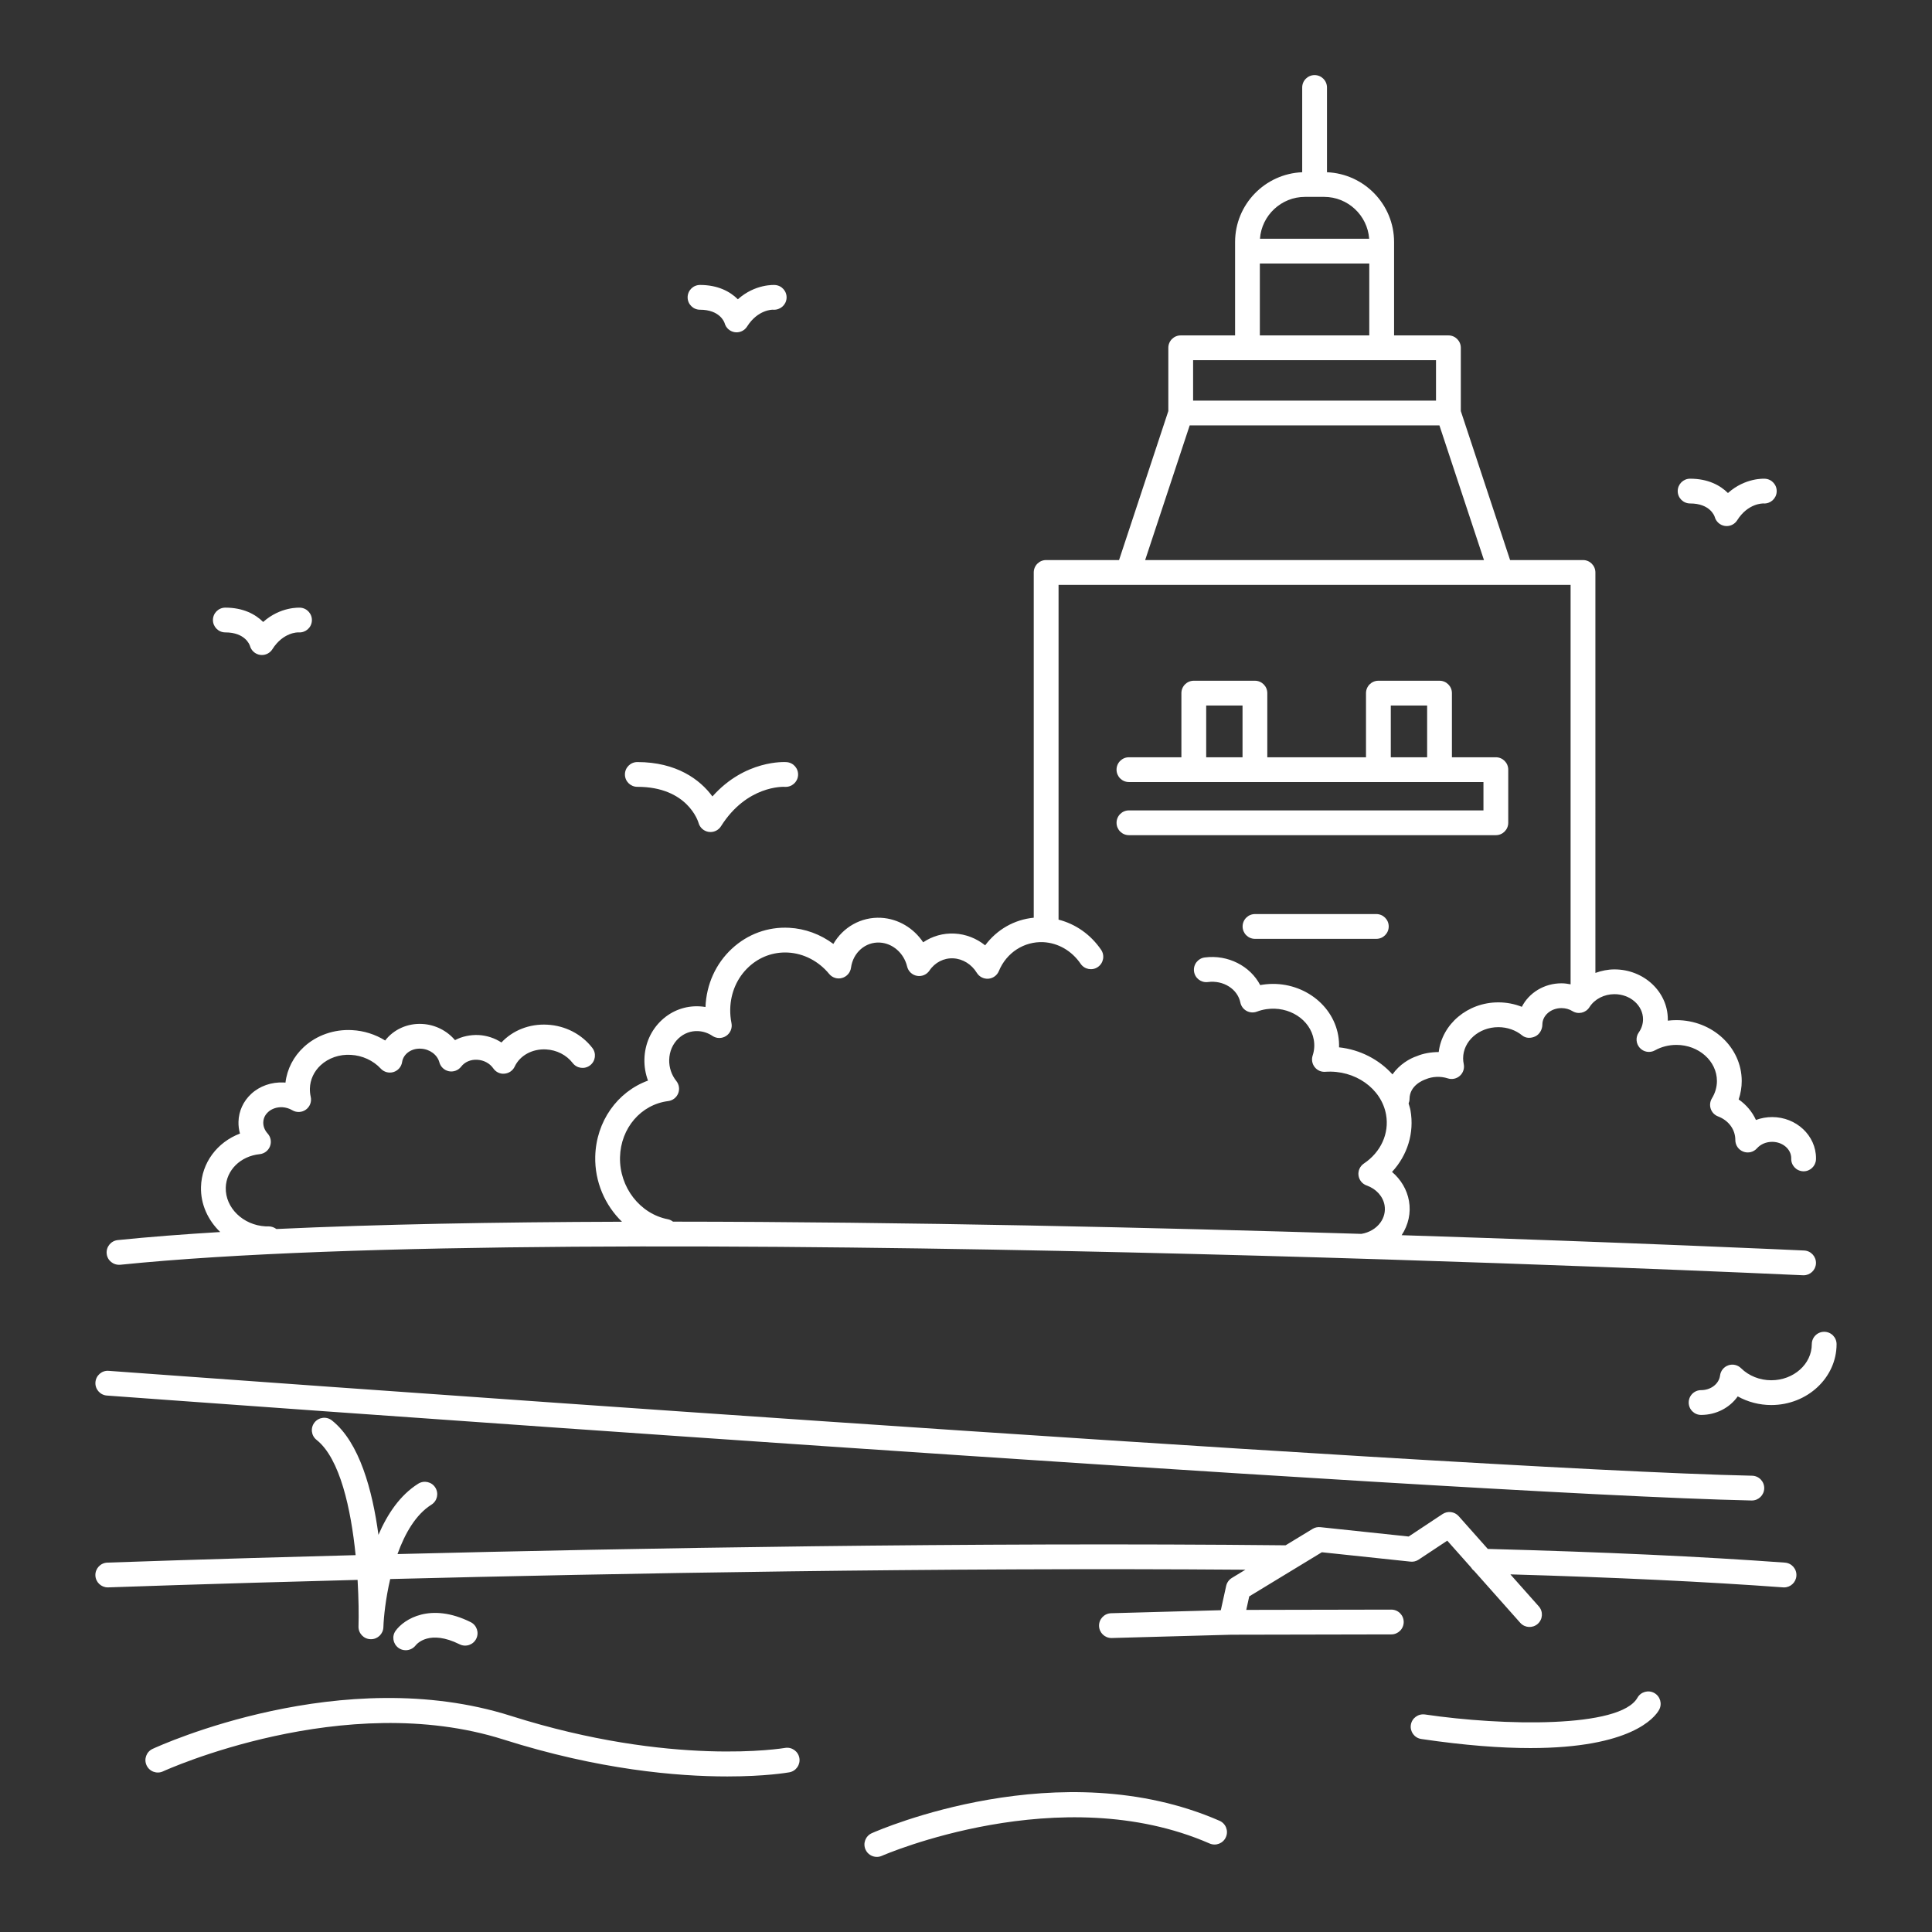 <?xml version="1.0" encoding="utf-8"?>
<!-- Generator: Adobe Illustrator 27.5.0, SVG Export Plug-In . SVG Version: 6.00 Build 0)  -->
<svg version="1.1" id="Ebene_1" xmlns="http://www.w3.org/2000/svg" xmlns:xlink="http://www.w3.org/1999/xlink" x="0px" y="0px"
	 viewBox="0 0 155.906 155.906" style="enable-background:new 0 0 155.906 155.906;" xml:space="preserve">
<rect x="0" y="0" width="155.906" height="155.906" fill="#333333" stroke="none"/>
<style type="text/css">
	.st0{fill:#FFFFFF;}
</style>
<path class="st0" d="M51.43,63.494L51.43,63.494c0.003,0,0.004,0,0.007,0c4.042,0,4.901,2.797,4.933,2.908
	c0.103,0.383,0.423,0.669,0.816,0.729c0.05,0.008,0.1,0.011,0.149,0.011c0.34,0,0.661-0.173,0.846-0.466
	c2.081-3.3,5.021-3.19,5.158-3.18c0.551,0.033,1.023-0.378,1.062-0.927c0.039-0.551-0.375-1.029-0.927-1.068
	c-0.15-0.012-3.347-0.196-5.984,2.77c-0.999-1.366-2.904-2.775-6.054-2.775c-0.002,0-0.005,0-0.007,0c-0.552,0-1,0.448-1,1
	S50.878,63.494,51.43,63.494z M136.387,40.628L136.387,40.628c0.002,0,0.003,0,0.004,0c1.593,0,1.952,0.99,1.982,1.084
	c0.104,0.383,0.424,0.669,0.816,0.729c0.05,0.008,0.101,0.011,0.149,0.011c0.34,0,0.661-0.173,0.846-0.466
	c0.866-1.374,2.061-1.364,2.133-1.357c0.542,0.032,1.015-0.381,1.054-0.928c0.04-0.551-0.375-1.029-0.926-1.068
	c-0.078-0.006-1.611-0.095-3.005,1.152c-0.628-0.624-1.612-1.156-3.05-1.156c-0.002,0-0.003,0-0.005,0
	c-0.552,0-0.999,0.449-0.999,1.001C135.387,40.181,135.835,40.628,136.387,40.628z M56.489,24.994c0-0.001,0.002,0,0.004,0
	c1.593,0,1.952,0.99,1.982,1.084c0.104,0.383,0.424,0.669,0.816,0.729c0.05,0.008,0.1,0.011,0.149,0.011
	c0.34,0,0.661-0.173,0.846-0.466c0.864-1.37,2.055-1.375,2.132-1.357c0.545,0.022,1.016-0.382,1.055-0.928
	c0.039-0.551-0.375-1.029-0.927-1.068c-0.074-0.005-1.61-0.096-3.003,1.152c-0.628-0.624-1.613-1.156-3.05-1.156
	c-0.001,0-0.003,0-0.005,0c-0.552,0-1,0.449-0.999,1.001C55.489,24.547,55.937,24.994,56.489,24.994z M91.102,65.396
	c-0.553,0-1,0.448-1,1s0.447,1,1,1h29.608c0.553,0,1-0.448,1-1v-4.287c0-0.552-0.447-1-1-1h-3.545v-5.176c0-0.552-0.447-1-1-1
	h-4.933c-0.553,0-1,0.448-1,1v5.176h-7.965v-5.176c0-0.552-0.447-1-1-1h-4.932c-0.553,0-1,0.448-1,1v5.176h-4.234
	c-0.553,0-1,0.448-1,1s0.447,1,1,1h5.234h4.932h9.965h4.933h3.545v2.287H91.102z M100.268,61.109h-2.932v-4.176h2.932V61.109z
	 M115.165,61.109h-2.933v-4.176h2.933V61.109z M111.065,73.762h-9.791c-0.553,0-1,0.448-1,1s0.447,1,1,1h9.791c0.553,0,1-0.448,1-1
	S111.618,73.762,111.065,73.762z M18.183,51.033c-0.001,0,0.002,0,0.004,0c1.593,0,1.953,0.99,1.983,1.084
	c0.103,0.383,0.424,0.669,0.816,0.729c0.05,0.008,0.1,0.011,0.149,0.011c0.34,0,0.661-0.173,0.846-0.467
	c0.863-1.368,2.051-1.371,2.131-1.356c0.547,0.027,1.016-0.381,1.055-0.927c0.039-0.551-0.375-1.029-0.926-1.069
	c-0.082-0.002-1.61-0.096-3.004,1.152c-0.628-0.624-1.613-1.156-3.05-1.156c-0.001,0-0.003,0-0.005,0c-0.552,0-1,0.449-0.999,1.001
	C17.184,50.585,17.631,51.033,18.183,51.033z M9.704,102.062c36.728-3.746,134.806,0.801,135.792,0.848
	c0.016,0.001,0.032,0.001,0.048,0.001c0.53,0,0.973-0.417,0.998-0.953c0.025-0.552-0.4-1.02-0.952-1.046
	c-0.362-0.017-13.798-0.64-32.481-1.236c0.543-0.828,0.761-1.8,0.591-2.764c-0.161-0.914-0.653-1.736-1.368-2.342
	c1.248-1.35,1.809-3.148,1.49-4.961c-0.034-0.194-0.099-0.376-0.152-0.563c0.044-0.112,0.074-0.232,0.074-0.359
	c0.006-1.104,1.104-1.52,1.298-1.59c0.556-0.235,1.21-0.263,1.789-0.076c0.341,0.112,0.711,0.03,0.977-0.207
	c0.265-0.238,0.383-0.6,0.31-0.949c-0.032-0.155-0.049-0.31-0.049-0.457c0-1.389,1.274-2.519,2.842-2.519
	c0.715,0,1.397,0.237,1.922,0.667c0.297,0.243,0.709,0.243,1.061,0.077c0.349-0.165,0.57-0.569,0.57-0.956
	c0-0.731,0.691-1.326,1.541-1.326c0.321,0,0.629,0.084,0.89,0.245c0.469,0.286,1.077,0.143,1.369-0.321
	c0.407-0.647,1.18-1.049,2.018-1.049c1.271,0,2.305,0.91,2.305,2.028c0,0.374-0.118,0.74-0.341,1.057
	c-0.268,0.381-0.236,0.897,0.075,1.244c0.313,0.348,0.822,0.432,1.229,0.205c0.518-0.288,1.116-0.44,1.729-0.44
	c1.804,0,3.271,1.307,3.271,2.912c0,0.488-0.14,0.973-0.403,1.398c-0.157,0.254-0.192,0.564-0.097,0.848
	c0.096,0.282,0.312,0.507,0.592,0.613c0.847,0.322,1.395,1.053,1.393,1.908c0,0.415,0.256,0.787,0.644,0.935
	c0.39,0.148,0.827,0.042,1.103-0.27c0.296-0.331,0.741-0.521,1.223-0.521c0.85,0,1.541,0.595,1.541,1.322
	c-0.031,0.552,0.392,1.022,0.942,1.053c0.02,0.001,0.038,0.002,0.057,0.002c0.526,0,0.968-0.413,0.998-0.946
	c0.001-0.019,0.003-0.086,0.003-0.104c0-1.834-1.589-3.326-3.541-3.326c-0.454,0-0.896,0.081-1.307,0.234
	c-0.297-0.656-0.776-1.229-1.394-1.657c0.163-0.479,0.247-0.981,0.247-1.488c0-2.709-2.364-4.912-5.271-4.912
	c-0.233,0-0.466,0.014-0.695,0.042c0.001-0.036,0.002-0.072,0.002-0.108c0-2.221-1.931-4.028-4.305-4.028
	c-0.535,0-1.052,0.108-1.539,0.284V46.195c0-0.552-0.447-1-1-1h-5.884l-3.976-12.023v-5.106c0-0.552-0.447-1-1-1h-4.385v-6.802
	v-0.729c0-3.036-2.409-5.512-5.415-5.636V7.06c0-0.552-0.447-1-1-1s-1,0.448-1,1v6.839c-3.007,0.123-5.416,2.6-5.416,5.636v0.729
	v6.802H95.28c-0.553,0-1,0.448-1,1v5.106l-3.976,12.023H84.42c-0.553,0-1,0.448-1,1v27.861c-1.581,0.154-2.973,0.961-3.921,2.229
	c-0.703-0.563-1.561-0.901-2.465-0.948c-0.921-0.048-1.801,0.206-2.537,0.704c-0.765-1.146-2.018-1.906-3.403-1.977
	c-1.612-0.084-3.066,0.762-3.844,2.108c-1.041-0.775-2.281-1.236-3.565-1.302c-1.713-0.093-3.354,0.509-4.621,1.683
	c-1.306,1.211-2.061,2.88-2.134,4.709c-0.16-0.027-0.321-0.045-0.484-0.053c-1.132-0.058-2.211,0.336-3.044,1.109
	c-0.874,0.811-1.371,1.931-1.4,3.157c-0.014,0.593,0.086,1.178,0.289,1.726c-2.47,0.902-4.189,3.292-4.257,6.133
	c-0.048,2.032,0.788,3.928,2.156,5.256c-10.107,0.031-19.671,0.205-27.885,0.588c-0.176-0.125-0.379-0.208-0.6-0.211
	c-0.095,0.003-0.188,0.002-0.278-0.003c-1.812-0.097-3.251-1.498-3.209-3.123c0.036-1.407,1.188-2.545,2.739-2.704
	c0.375-0.039,0.697-0.285,0.832-0.637c0.135-0.353,0.061-0.75-0.192-1.029c-0.235-0.26-0.36-0.579-0.352-0.898
	c0.011-0.402,0.216-0.675,0.388-0.833c0.293-0.271,0.714-0.41,1.149-0.391c0.286,0.017,0.564,0.101,0.805,0.244
	c0.344,0.203,0.777,0.185,1.101-0.051c0.323-0.236,0.475-0.642,0.386-1.032c-0.05-0.22-0.073-0.444-0.068-0.667
	c0.019-0.713,0.328-1.383,0.871-1.885c0.628-0.58,1.518-0.892,2.434-0.834c0.926,0.049,1.806,0.453,2.415,1.11
	c0.261,0.282,0.661,0.388,1.027,0.276c0.367-0.113,0.637-0.426,0.695-0.806c0.1-0.657,0.749-1.125,1.524-1.079
	c0.708,0.037,1.318,0.49,1.483,1.101c0.1,0.367,0.399,0.646,0.773,0.72c0.37,0.072,0.756-0.072,0.987-0.374
	c0.286-0.375,0.776-0.587,1.299-0.552c0.527,0.027,1.01,0.287,1.292,0.694c0.203,0.293,0.543,0.466,0.905,0.427
	c0.357-0.029,0.67-0.247,0.822-0.571c0.423-0.901,1.425-1.443,2.526-1.386c0.866,0.046,1.652,0.447,2.158,1.103
	c0.338,0.437,0.966,0.518,1.403,0.18c0.437-0.337,0.518-0.965,0.18-1.402c-0.862-1.116-2.187-1.801-3.635-1.877
	c-1.452-0.08-2.795,0.465-3.701,1.436c-0.542-0.353-1.179-0.564-1.845-0.601c-0.672-0.027-1.335,0.111-1.903,0.413
	c-0.634-0.754-1.591-1.251-2.639-1.307c-1.213-0.07-2.331,0.464-2.996,1.335c-0.793-0.493-1.716-0.787-2.666-0.837
	c-1.458-0.082-2.875,0.418-3.897,1.363c-0.835,0.771-1.352,1.779-1.482,2.874c-0.049-0.005-0.099-0.009-0.148-0.012
	c-0.982-0.044-1.927,0.283-2.614,0.919c-0.642,0.593-1.007,1.393-1.029,2.25c-0.009,0.324,0.033,0.645,0.12,0.953
	c-1.837,0.699-3.096,2.353-3.146,4.316c-0.036,1.396,0.568,2.684,1.552,3.63c-3.001,0.182-5.779,0.397-8.269,0.651
	c-0.549,0.057-0.949,0.547-0.893,1.097C8.663,101.717,9.146,102.106,9.704,102.062z M105.313,15.887h1.536
	c1.92,0,3.499,1.492,3.638,3.377h-8.812C101.813,17.379,103.393,15.887,105.313,15.887z M101.665,21.264h8.831v5.802h-8.831V21.264z
	 M96.28,29.066h4.385h10.831h4.385v3.264H96.28V29.066z M96.004,34.33h20.153l3.594,10.865H92.41L96.004,34.33z M50.033,93.382
	c0.056-2.348,1.691-4.253,3.89-4.529c0.359-0.045,0.666-0.281,0.802-0.617c0.136-0.335,0.08-0.718-0.146-1.001
	c-0.387-0.481-0.592-1.089-0.577-1.711c0.017-0.681,0.287-1.298,0.761-1.737c0.434-0.403,0.993-0.613,1.582-0.579
	c0.404,0.021,0.801,0.154,1.147,0.386c0.336,0.226,0.776,0.223,1.112-0.001c0.336-0.226,0.504-0.632,0.424-1.029
	c-0.076-0.375-0.109-0.757-0.101-1.136c0.032-1.331,0.564-2.541,1.499-3.407c0.865-0.804,1.987-1.214,3.157-1.153
	c1.269,0.065,2.481,0.693,3.327,1.723c0.252,0.308,0.665,0.438,1.046,0.327c0.382-0.109,0.665-0.434,0.718-0.828
	c0.164-1.216,1.159-2.09,2.319-2.028c1.042,0.054,1.95,0.848,2.209,1.933c0.092,0.387,0.404,0.682,0.795,0.752
	c0.392,0.071,0.787-0.097,1.008-0.427c0.44-0.656,1.166-1.025,1.927-0.985c0.762,0.04,1.47,0.477,1.894,1.169
	c0.197,0.321,0.558,0.502,0.932,0.475c0.375-0.03,0.702-0.268,0.846-0.616c0.618-1.499,2.047-2.404,3.588-2.334
	c1.199,0.062,2.297,0.697,3.011,1.744c0.313,0.457,0.937,0.575,1.39,0.262c0.456-0.311,0.574-0.934,0.263-1.39
	c-0.845-1.237-2.061-2.082-3.434-2.433V47.195h5.606h30.108h5.606v32.237c-0.241-0.048-0.487-0.082-0.737-0.082
	c-1.409,0-2.628,0.777-3.198,1.898c-0.594-0.236-1.238-0.36-1.896-0.36c-2.485,0-4.539,1.756-4.812,4.009
	c-0.627,0.003-1.261,0.114-1.758,0.328c-0.583,0.191-1.409,0.671-1.972,1.475c-1.075-1.192-2.609-2.002-4.313-2.183
	c0.011-0.319-0.013-0.64-0.068-0.961c-0.473-2.684-3.202-4.524-6.088-4.096c-0.068,0.01-0.138,0.021-0.206,0.034
	c-0.8-1.536-2.599-2.476-4.479-2.229c-0.548,0.071-0.934,0.573-0.862,1.121c0.071,0.547,0.568,0.932,1.12,0.862
	c1.251-0.164,2.395,0.564,2.62,1.654c0.06,0.287,0.241,0.533,0.498,0.674s0.561,0.163,0.836,0.059
	c0.244-0.092,0.501-0.159,0.764-0.198c1.83-0.269,3.541,0.836,3.826,2.463c0.076,0.433,0.046,0.864-0.091,1.281
	c-0.104,0.317-0.043,0.665,0.163,0.928c0.205,0.263,0.518,0.407,0.861,0.381c2.388-0.169,4.529,1.344,4.902,3.463
	c0.266,1.511-0.42,3.021-1.79,3.939c-0.314,0.21-0.483,0.581-0.436,0.956c0.048,0.376,0.304,0.692,0.661,0.817
	c0.765,0.269,1.316,0.878,1.441,1.589c0.086,0.488-0.032,0.986-0.334,1.404c-0.346,0.48-0.905,0.808-1.537,0.912
	c-16.611-0.51-36.795-0.974-55.547-0.987c-0.119-0.091-0.253-0.163-0.41-0.193C51.639,97.954,49.976,95.801,50.033,93.382z
	 M147.206,107.471c-0.553,0-1,0.447-1,1c0,1.605-1.467,2.911-3.271,2.911c-0.926,0-1.813-0.354-2.436-0.97
	c-0.271-0.27-0.671-0.361-1.03-0.235c-0.36,0.124-0.618,0.442-0.666,0.82c-0.085,0.675-0.742,1.183-1.53,1.183c-0.553,0-1,0.447-1,1
	s0.447,1,1,1c1.226,0,2.319-0.589,2.956-1.496c0.812,0.452,1.749,0.698,2.706,0.698c2.906,0,5.271-2.203,5.271-4.911
	C148.206,107.918,147.759,107.471,147.206,107.471z M8.626,112.616c1.082,0.08,108.42,7.944,132.72,8.469c0.007,0,0.015,0,0.021,0
	c0.543,0,0.988-0.434,1-0.979c0.012-0.552-0.427-1.01-0.979-1.021c-24.248-0.522-131.535-8.384-132.616-8.463
	c-0.554-0.047-1.03,0.374-1.071,0.924C7.662,112.097,8.075,112.576,8.626,112.616z M63.344,141.052
	c-0.091,0.016-9.097,1.542-22.109-2.584c-13.609-4.317-28.303,2.374-28.921,2.661c-0.5,0.232-0.718,0.826-0.486,1.327
	c0.232,0.502,0.827,0.722,1.328,0.487c0.144-0.067,14.616-6.65,27.476-2.569c7.697,2.441,14,2.979,18.062,2.979
	c3.049,0,4.837-0.304,5.002-0.333c0.544-0.097,0.906-0.615,0.81-1.159C64.407,141.318,63.889,140.956,63.344,141.052z
	 M98.411,146.93c-12.868-5.613-27.445,0.729-28.06,1.002c-0.504,0.224-0.732,0.814-0.508,1.319c0.166,0.373,0.531,0.595,0.915,0.595
	c0.135,0,0.272-0.027,0.404-0.086c0.142-0.062,14.403-6.253,26.45-0.996c0.509,0.222,1.097-0.011,1.316-0.518
	C99.149,147.74,98.918,147.151,98.411,146.93z M133.5,136.621c-0.482-0.269-1.09-0.102-1.363,0.379
	c-1.396,2.475-10.873,2.279-17.151,1.352c-0.545-0.074-1.055,0.297-1.136,0.843c-0.081,0.547,0.297,1.055,0.843,1.136
	c3.54,0.523,6.435,0.732,8.803,0.732c8.127,0,10.034-2.46,10.384-3.078C134.15,137.503,133.98,136.894,133.5,136.621z
	 M33.538,132.782c0.107-0.137,1.12-1.3,3.553-0.091c0.495,0.246,1.095,0.044,1.34-0.45c0.246-0.495,0.044-1.095-0.451-1.341
	c-3.233-1.607-5.375-0.247-6.054,0.697c-0.318,0.441-0.217,1.047,0.217,1.374c0.177,0.134,0.386,0.197,0.594,0.197
	C33.039,133.169,33.338,133.034,33.538,132.782z M144.04,126.1c-6.633-0.489-14.704-0.861-23.98-1.107l-2.349-2.644
	c-0.331-0.372-0.887-0.441-1.301-0.17l-2.735,1.813l-7.128-0.755c-0.218-0.024-0.438,0.025-0.625,0.14l-2.178,1.324
	c-25.24-0.261-52.758,0.235-71.667,0.707c0.596-1.659,1.472-3.191,2.738-3.986c0.468-0.293,0.609-0.91,0.315-1.378
	c-0.293-0.468-0.91-0.608-1.379-0.315c-1.481,0.929-2.5,2.471-3.211,4.128c-0.484-3.589-1.529-7.47-3.754-9.231
	c-0.433-0.343-1.062-0.271-1.405,0.164c-0.343,0.433-0.27,1.062,0.164,1.404c1.897,1.501,2.778,5.594,3.153,9.301
	c-12.038,0.315-19.839,0.597-20.037,0.604c-0.552,0.02-0.983,0.483-0.963,1.035c0.02,0.54,0.463,0.964,0.999,0.964
	c0.012,0,0.024,0,0.037-0.001c0.198-0.007,8.036-0.29,20.122-0.605c0.089,1.512,0.102,2.851,0.074,3.757
	c-0.017,0.552,0.417,1.013,0.969,1.029c0.01,0.001,0.021,0.001,0.031,0.001c0,0,0.001,0,0.001,0c0.003,0,0.005,0,0.008,0
	c0.537,0,0.981-0.426,0.999-0.967c0.029-0.852,0.185-2.319,0.55-3.888c18.113-0.456,44.414-0.943,69.011-0.752l-1.094,0.665
	c-0.233,0.142-0.398,0.373-0.457,0.64l-0.432,1.962l-8.854,0.244c-0.553,0.016-0.987,0.476-0.973,1.027
	c0.016,0.543,0.46,0.973,0.999,0.973c0.01,0,0.02,0,0.028,0l9.636-0.266c0,0,0,0,0,0l12.924-0.026
	c0.553-0.001,0.999-0.45,0.998-1.002s-0.448-0.998-1-0.998c-0.001,0-0.001,0-0.002,0l-11.703,0.023l0.24-1.09l5.86-3.562l7.15,0.757
	c0.232,0.028,0.464-0.032,0.658-0.16l2.312-1.532l1.912,2.152c0.066,0.111,0.149,0.205,0.252,0.283l3.726,4.194
	c0.368,0.414,0.999,0.449,1.412,0.084c0.413-0.367,0.45-0.999,0.084-1.412l-2.293-2.581c8.456,0.244,15.859,0.596,22.01,1.049
	c0.024,0.002,0.05,0.003,0.074,0.003c0.519,0,0.958-0.4,0.996-0.927C145.005,126.619,144.591,126.14,144.04,126.1z"/>
</svg>
